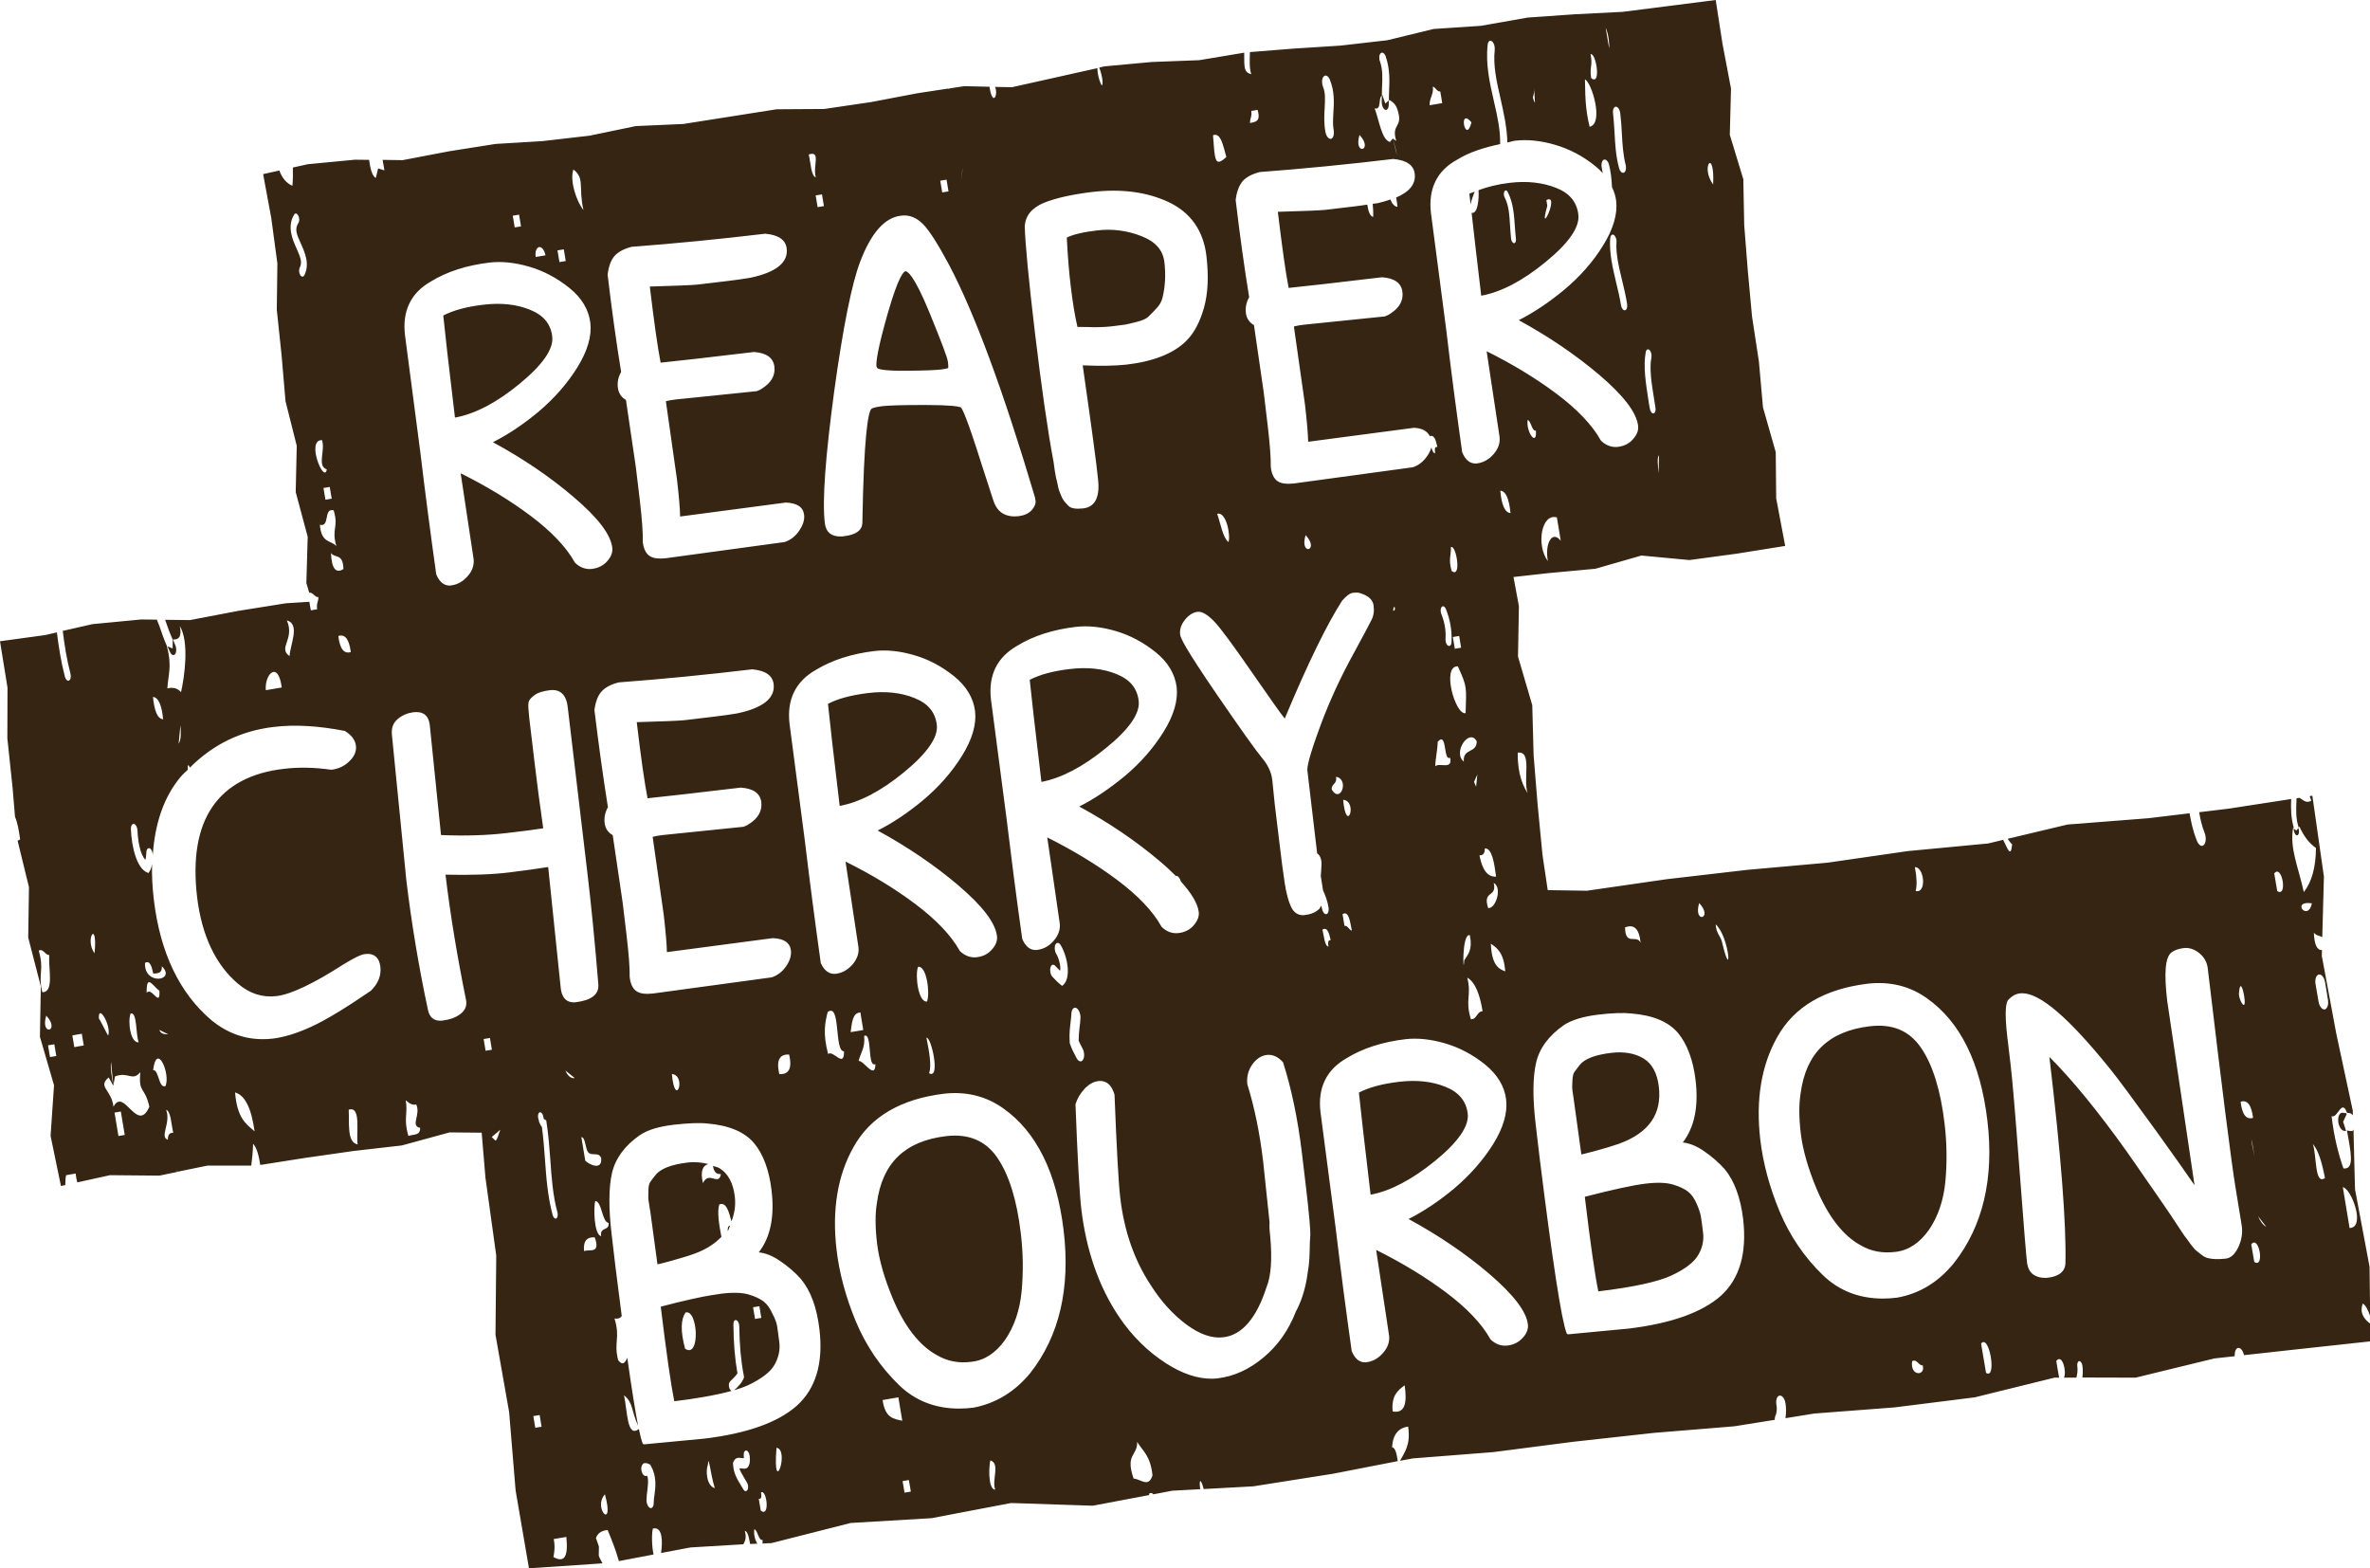 <?xml version="1.0" encoding="utf-8"?>
<!-- Generator: Adobe Illustrator 27.7.0, SVG Export Plug-In . SVG Version: 6.00 Build 0)  -->
<svg version="1.1" id="Layer_1" xmlns="http://www.w3.org/2000/svg" xmlns:xlink="http://www.w3.org/1999/xlink" x="0px" y="0px"
	 viewBox="0 0 157.89 104.47" style="enable-background:new 0 0 157.89 104.47;" xml:space="preserve">
<style type="text/css">
	.st0{fill:#352512;}
</style>
<path class="st0" d="M44.71,84c-0.47,0.13-0.76,0.2-0.91,0.23l-0.46-3.4c0-0.04-0.03-0.21-0.08-0.5c-0.06-0.35-0.07-0.5-0.07-0.57
	c0-0.1,0-0.28,0.01-0.53c0.01-0.23,0.05-0.4,0.13-0.5c0.09-0.13,0.2-0.28,0.35-0.46c0.33-0.41,1.04-0.69,2.12-0.82
	c0.51-0.06,0.97-0.01,1.39,0.1c-0.37,0.1-0.55,0.45-0.36,1.27c0.41-0.86,1.04,0.24,1.2-0.6c-0.24,0-0.46-0.05-0.53-0.55
	c0.15,0.06,0.31,0.08,0.44,0.16c0.56,0.35,0.9,0.97,1.01,1.86c0.08,0.64-0.03,1.18-0.22,1.68c-0.17-0.65-0.35-1.32-0.81-1.13
	c-0.15,0.46-0.03,1.29,0.14,2.16c-0.43,0.44-0.98,0.82-1.74,1.1C45.9,83.66,45.35,83.82,44.71,84z M48.48,82.02
	c0.08-0.11,0.1-0.25,0.16-0.37C48.5,81.66,48.47,81.82,48.48,82.02z M66.43,77.11c-0.77-1.12-1.91-1.6-3.41-1.42
	c-2.73,0.33-4.24,1.78-4.6,4.45c-0.12,0.71-0.12,1.62,0.01,2.7c0.13,1.07,0.48,2.32,1.06,3.7c0.78,1.84,1.76,3.1,2.91,3.73
	c0.68,0.41,1.47,0.57,2.34,0.45c0.87-0.1,1.61-0.6,2.22-1.46c0.61-0.89,0.98-1.97,1.1-3.23c0.12-1.28,0.1-2.57-0.05-3.83
	C67.75,79.96,67.22,78.25,66.43,77.11z M51.77,88.33c0.03,0.2,0.08,0.53,0.15,1.11c0.06,0.5-0.05,1-0.32,1.48
	c-0.27,0.48-0.87,0.94-1.78,1.37c-0.24,0.11-0.56,0.22-0.91,0.33c0.28-0.25,0.49-0.48,0.61-0.74l0.05-0.13l-0.03-0.17
	c-0.18-0.93-0.27-1.96-0.29-3.23c0-0.19-0.09-0.37-0.2-0.4c-0.11-0.04-0.19,0.08-0.19,0.27c0.01,1.27,0.1,2.31,0.27,3.27
	c-0.12,0.18-0.31,0.37-0.49,0.54c-0.09,0.08-0.11,0.28-0.05,0.45c0.04,0.1,0.09,0.15,0.15,0.18c-0.53,0.15-1.18,0.29-1.94,0.42
	c0,0,0-0.01,0-0.01l-0.01,0.01c-0.57,0.1-1.18,0.19-1.87,0.27c-0.23-1.15-0.53-3.26-0.9-6.3c1.49-0.39,2.64-0.65,3.47-0.78
	c0.03,0,0.06,0,0.09-0.01c0.15-0.02,0.32-0.05,0.44-0.07c0.8-0.1,1.42-0.08,1.86,0.05c0.43,0.13,0.77,0.29,1,0.47
	c0.23,0.18,0.42,0.45,0.57,0.79C51.64,87.84,51.73,88.13,51.77,88.33z M45.67,87.44c-0.3,0.44-0.36,1.17-0.03,2.41
	C46.67,90.55,46.5,87.19,45.67,87.44z M50.72,87.8c-0.04-0.26-0.09-0.52-0.13-0.78c-0.14,0.02-0.28,0.05-0.42,0.07
	c0.04,0.26,0.09,0.52,0.13,0.78C50.44,87.84,50.58,87.82,50.72,87.8z M34.6,25.58c1.55-1.27,2.29-2.33,2.19-3.16
	c-0.1-0.84-0.58-1.42-1.47-1.78c-0.9-0.37-1.94-0.48-3.11-0.34c-1.13,0.13-2.03,0.38-2.68,0.72c0.11,1.12,0.38,3.47,0.78,6.8
	C31.64,27.58,33.08,26.83,34.6,25.58z M58.44,24.52c0.09,0.07,0.42,0.18,1.69,0.18c0.08,0,0.16,0,0.24,0
	c1.2-0.01,1.92-0.04,2.27-0.08c0.43-0.05,0.52-0.1,0.53-0.11c0,0,0.02-0.09-0.02-0.41c-0.03-0.27-0.45-1.37-1.23-3.28
	c-1.04-2.53-1.47-2.75-1.59-2.75c0,0-0.01,0-0.01,0c-0.09,0.01-0.45,0.25-1.19,2.85c-0.67,2.35-0.77,3.19-0.74,3.48
	C58.42,24.5,58.44,24.52,58.44,24.52z M98.24,12.77c-0.11,0.05-0.25,0.08-0.35,0.13c0.02,0.2,0.05,0.44,0.08,0.72
	C98.03,13.29,98.15,13.04,98.24,12.77z M98.5,12.67c0.57-0.21,1.23-0.39,2.07-0.49c1.16-0.14,2.21-0.02,3.11,0.34
	c0.89,0.35,1.37,0.94,1.47,1.78c0.1,0.83-0.64,1.9-2.19,3.16c-1.52,1.25-2.96,2-4.28,2.24c-0.3-2.53-0.51-4.31-0.64-5.52
	C98.45,14.27,98.54,13.25,98.5,12.67z M103.08,13.72c-0.65,2.29,0.9-0.89-0.06-0.39C103.01,13.34,103.09,13.69,103.08,13.72z
	 M100.23,12.74c-0.06,0.1-0.06,0.28,0.01,0.41c0.28,0.53,0.32,1.19,0.36,1.89c0.02,0.29,0.04,0.59,0.07,0.87
	c0.02,0.16,0.11,0.29,0.2,0.29c0.01,0,0.01,0,0.01,0c0.08-0.01,0.13-0.14,0.11-0.3c-0.03-0.26-0.05-0.53-0.07-0.81
	c-0.05-0.74-0.1-1.57-0.47-2.29C100.4,12.68,100.3,12.65,100.23,12.74z M60.22,51.45c1.55-1.27,2.29-2.33,2.19-3.16
	c-0.1-0.84-0.58-1.42-1.47-1.78c-0.9-0.37-1.95-0.48-3.11-0.34c-1.13,0.14-2.03,0.38-2.67,0.72c0.11,1.1,0.37,3.38,0.78,6.8
	C57.26,53.45,58.7,52.7,60.22,51.45z M92.3,7.32c0.02,0,0.04,0.01,0.05,0c0.1-0.02,0.17-0.16,0.17-0.36c0-0.09,0-0.18,0-0.27
	L92.29,6.9l-0.2-0.57c-0.02,0-0.01,0.03-0.03,0.04c0,0.16-0.01,0.31-0.01,0.47C92.06,7.07,92.17,7.28,92.3,7.32z M11.57,43.64
	c0.04-0.01,0.08-0.03,0.11-0.08c0.09-0.14,0.08-0.42-0.02-0.62c-0.05-0.1-0.08-0.23-0.13-0.34c-0.01,0-0.02,0-0.02,0L11.5,43.2
	l-0.34-0.14c0.06,0.13,0.11,0.27,0.18,0.4C11.4,43.59,11.49,43.66,11.57,43.64z M113.02,80.17c-0.15-0.35-0.34-0.61-0.57-0.79
	c-0.23-0.18-0.57-0.34-1.01-0.47c-0.44-0.13-1.06-0.15-1.86-0.05c-0.8,0.1-2.15,0.39-4,0.87c0.37,3.11,0.67,5.18,0.9,6.3
	c2.34-0.28,3.98-0.64,4.88-1.06c0.9-0.42,1.5-0.88,1.78-1.37c0.28-0.48,0.38-0.97,0.32-1.47c-0.06-0.5-0.11-0.88-0.15-1.11
	C113.27,80.81,113.18,80.52,113.02,80.17z M153.04,55.65c0.02,0,0.03-0.01,0.05-0.03c0.08-0.07,0.09-0.25,0.04-0.41
	c-0.01-0.02,0-0.03-0.01-0.05l-0.13,0.17l-0.19-0.13c0.02,0.09,0.02,0.17,0.05,0.25C152.9,55.59,152.97,55.66,153.04,55.65z
	 M75.86,46.69c-0.1-0.84-0.58-1.42-1.47-1.78c-0.9-0.37-1.95-0.48-3.11-0.34c-1.13,0.13-2.03,0.38-2.68,0.72
	c0.11,1.05,0.35,3.22,0.78,6.8c1.32-0.25,2.76-1,4.28-2.24C75.22,48.59,75.96,47.53,75.86,46.69z M131.56,93.09l-5.34,0.67
	l-5.36,0.41l-1.91,0.31c0.05-0.38,0.05-0.75-0.01-1.04c-0.06-0.3-0.24-0.51-0.41-0.46c-0.16,0.05-0.24,0.33-0.18,0.64
	c0.03,0.16,0.04,0.49-0.08,0.72c-0.03,0.07-0.03,0.16-0.04,0.25l-2.69,0.43l-5.37,0.44l-5.35,0.59l-5.34,0.69l-5.37,0.42l-0.84,0.16
	c0.31-0.59,0.72-1.06,0.54-2.28c-0.65,0.09-1.02,0.53-1.07,1.38c0.22,0.02,0.31,0.45,0.38,0.92l-4.31,0.84l-5.32,0.84l-3.3,0.18
	c-0.11-0.45-0.29-0.8-0.26-0.25c0,0.08,0.02,0.17,0.03,0.26l-1.86,0.1l-1.26,0.24c-0.07-0.08-0.16-0.13-0.29-0.04
	c0,0.03,0.01,0.06,0.01,0.09l-3.76,0.71l-5.44-0.18l-5.3,1.01l-5.39,0.32l-5.27,1.34l-0.6,0.03c0-0.07,0.01-0.14,0-0.24
	c-0.28,0.05-0.31-0.65-0.55-0.71c-0.05,0.36,0.06,0.73,0.2,0.96l-0.48,0.02c-0.07-0.43-0.15-0.83-0.35-0.88
	c0.13,0.5,0.01,0.7-0.1,0.9L46,103.09l-1.96,0.37c0.11-0.75,0.11-1.78-0.54-1.63c-0.08,0.2-0.1,1.1,0.04,1.73L41.23,104
	c-0.22-0.79-0.48-1.42-0.75-2.07c-0.38,0.03-0.65,0.19-0.78,0.53l0.2,0.57l-0.01,0.61c0.07,0.21,0.17,0.34,0.25,0.51l-4.9,0.33
	l-0.89-5.19l-0.43-5.21l-0.91-5.16l0.05-5.28l-0.72-5.19l-0.25-2.99l-2.14-0.02l-3.18,0.87l-3.23,0.37l-3.22,0.46l-2.98,0.47
	c-0.1-0.64-0.24-1.17-0.48-1.41c-0.01,0.52-0.06,0.99-0.12,1.45l-2.91,0l-2,0.41c-0.04-0.07-0.08-0.13-0.12-0.2l0.11,0.21l-1.2,0.25
	l-3.29-0.03l-2.18,0.48c-0.05-0.18-0.09-0.38-0.11-0.59c-0.21,0.04-0.42,0.07-0.63,0.11c-0.04,0.1-0.06,0.35-0.06,0.66l-0.29,0.06
	l-0.69-3.34l0.23-3.37l-0.94-3.23l0.06-3.36l-0.84-3.25l0.05-3.36L1.17,56c0.05-0.01,0.11-0.03,0.17-0.08
	c-0.08-0.6-0.18-1.15-0.34-1.5L0.84,52.5l-0.35-3.32l0.01-3.37L0,42.72l3-0.41l0.79-0.18c0.12,0.96,0.27,1.94,0.53,2.94
	c0.05,0.18,0.15,0.3,0.25,0.28c0.01,0,0.02-0.01,0.03-0.02c0.11-0.05,0.15-0.26,0.09-0.47c-0.25-0.95-0.39-1.88-0.51-2.83l1.98-0.45
	l3.23-0.31l1.06,0.01c0.05,0.15,0.12,0.27,0.17,0.43c0.15,0.45,0.31,0.91,0.51,1.35l-0.01,0c0.36,1.38,0.07,1.93,0.03,2.8
	c0.36-0.09,0.67-0.02,0.91,0.25c0.22-0.95,0.57-3.34-0.08-4.4c0.14,0.68-0.05,0.93-0.48,0.89c-0.17-0.38-0.32-0.77-0.46-1.2
	c-0.01-0.04-0.03-0.07-0.04-0.11l1.66,0.02l3.19-0.61l3.2-0.51l1.56-0.1c0.03,0.19,0.06,0.38,0.1,0.57
	c0.14-0.02,0.28-0.05,0.42-0.07c-0.07-0.39,0.09-0.5,0.08-0.81c-0.24,0.02-0.36-0.33-0.61-0.3l-0.19-0.64l0.09-3.08l-0.8-2.98
	l0.07-3.08l-0.75-2.98l-0.26-3.05l-0.32-3.04l0.04-3.08l-0.41-3.04l-0.54-2.91l1.08-0.24c0.17,0.46,0.44,0.83,0.87,1.02
	c0.04-0.4,0.04-0.81,0.03-1.22l1-0.22l3.14-0.3l0.94,0.01c0.07,0.58,0.22,1.12,0.45,1.2l0.15-0.63l0.42,0.13
	c-0.04-0.24-0.08-0.47-0.12-0.7l1.33,0.02l3.09-0.59l3.1-0.49l3.14-0.19l3.12-0.36l3.09-0.64l3.16-0.14l3.11-0.49l3.11-0.49
	l3.17-0.02l3.12-0.46l3.1-0.59l2.04-0.31c0.01,0,0.01,0.01,0.02,0.02c0.02,0,0.03,0,0.04,0c0.01,0,0.02-0.02,0.03-0.03l0.98-0.15
	l1.68,0.04c0.2,1.37,0.61,0.54,0.37,0.01l1.13,0.02l3.09-0.69l2.6-0.58c0,0.04,0,0.07,0,0.12c0.03,0.54,0.39,1.5,0.34,0.74
	c-0.02-0.29-0.13-0.69-0.22-0.9l0.36-0.08l3.14-0.29l3.16-0.12l3-0.5c0.02,0.78-0.09,1.32,0.47,1.43c-0.14-0.4-0.1-0.96-0.09-1.47
	l2.88-0.23l3.14-0.2l3.14-0.36l3.08-0.75l3.15-0.21l3.12-0.55l3.15-0.22l3.17-0.16l3.14-0.4L114.3,0l0.45,2.9l0.57,3l-0.08,3.08
	l0.9,2.96L116.2,15l0.24,3.04l0.28,3.04l0.46,3.02l0.27,3.04l0.85,2.98l0.03,3.08l0.6,3.17l-3.26,0.52l-3.12,0.42l-3.2-0.3
	l-3.06,0.88l-3.13,0.29l-2.33,0.26l0.36,1.94l-0.06,3.36l0.95,3.24l0.09,3.34l0.27,3.32l0.32,3.31l0.35,2.35l2.61,0.04l5.33-0.77
	l5.35-0.62l5.36-0.48l5.33-0.77l5.37-0.51l0.99-0.24c0.27,0.51,0.51,1.28,0.6,0.3c-0.07-0.05-0.18-0.2-0.3-0.37l3.99-0.95l5.38-0.42
	l2.75-0.33c0.09,0.52,0.2,1.11,0.49,1.84c0.09,0.22,0.23,0.35,0.36,0.33c0.04-0.01,0.07-0.03,0.1-0.06
	c0.14-0.14,0.17-0.49,0.06-0.78c-0.21-0.54-0.3-0.98-0.37-1.4l1.98-0.24l4.15-0.64c-0.03,0.62-0.02,1.26,0.18,1.94l-0.05-0.03
	c-0.25,1.35,0.35,2.63,0.71,4.29c0.52-0.66,0.8-1.62,0.81-2.94c-0.43-0.29-0.8-0.76-1.1-1.42l-0.05,0.06
	c-0.19-0.57-0.18-1.13-0.15-1.76c0-0.06,0-0.13,0.01-0.19l0.19-0.03c0.24,0.13,0.43,0.4,0.79,0.19c-0.05-0.12-0.07-0.19-0.11-0.3
	l0.18-0.03l0.77,5.39l-0.11,4.04c-0.18-0.12-0.41-0.1-0.56-0.31c0.03,0.81,0.22,1.19,0.54,1.16l-0.01,0.39l0.96,5.16l1.1,5.14
	l0.01,0.33c-0.07-0.1-0.16-0.16-0.25-0.16c-0.05,0-0.1-0.01-0.14-0.02c-0.36-0.97-0.62,0.4-1.03,0.23c0.17,1.43,0.46,2.53,0.79,3.48
	c0.8,0.1,0.45-1.26,0.25-2.45l-0.02-0.08c0.11,0.02,0.22,0.05,0.33,0.04c0.01,0,0.01,0,0.02,0c0.04-0.01,0.06-0.06,0.09-0.1
	l0.1,3.97l0.97,5.17l0.04,3.29c-0.13-0.38-0.28-0.71-0.49-0.84c-0.24,0.65,0.12,1.06,0.5,1.35l0.01,1.17l-5.06,0.55l-3.36,0.37
	c-0.07-0.27-0.21-0.49-0.37-0.48c-0.01,0-0.02,0-0.03,0c-0.15,0.03-0.24,0.26-0.22,0.55l-1.36,0.15l-5.25,1.28l-3.54-0.01
	c0.03-0.25,0.04-0.52,0-0.8c-0.03-0.17-0.12-0.3-0.21-0.29c0,0-0.01,0-0.01,0c-0.09,0.02-0.14,0.16-0.12,0.33
	c0.04,0.28,0,0.53-0.06,0.77l-0.83,0c0.2-0.38-0.11-1.64-0.51-1.11c0.06,0.37,0.12,0.74,0.19,1.11l-0.31,0L131.56,93.09z
	 M156.08,79.09c0.15,0.91,0.3,1.82,0.45,2.72C157.62,81.79,156.66,79.19,156.08,79.09z M154.26,65.55l0.2,1.17
	c0.05,0.32,0.24,0.55,0.41,0.53c0.17-0.03,0.27-0.31,0.22-0.63l-0.19-1.17c-0.05-0.32-0.24-0.56-0.41-0.53
	C154.31,64.95,154.21,65.23,154.26,65.55z M154.08,76.21c0.27,0.78,0.11,2.77,0.81,2.27C154.7,77.49,154.46,76.64,154.08,76.21z
	 M154.02,60.18C152.59,59.96,153.75,61.45,154.02,60.18L154.02,60.18z M114.13,12.29C114.25,9.78,113.25,11.11,114.13,12.29
	L114.13,12.29z M110.5,31.53l0.02-1.2C110.38,30.48,110.45,31.04,110.5,31.53z M109.81,26.6c0.03,0.21,0.06,0.41,0.1,0.61
	c0.03,0.2,0.15,0.36,0.25,0.33c0.1-0.02,0.16-0.18,0.13-0.37c-0.03-0.2-0.06-0.41-0.1-0.63c-0.16-0.98-0.32-1.99-0.17-2.74
	c0.03-0.17-0.03-0.39-0.13-0.48c-0.11-0.1-0.22-0.03-0.25,0.14C109.46,24.4,109.65,25.57,109.81,26.6z M20.04,16.22
	c-0.3-0.66-0.42-0.96-0.15-1.39c0.07-0.11,0.06-0.32-0.02-0.47c-0.08-0.15-0.2-0.18-0.27-0.07c-0.5,0.81-0.1,1.69,0.16,2.27
	c0.29,0.65,0.38,0.93,0.2,1.29c-0.06,0.12-0.04,0.33,0.04,0.47c0.05,0.08,0.11,0.12,0.17,0.11c0.04-0.01,0.07-0.04,0.1-0.08
	C20.66,17.58,20.3,16.8,20.04,16.22z M2.82,66.1c0.8,0.01,0.4-1.53,0.46-2.48C3,63.64,2.9,63.17,2.58,63.33
	C2.97,64.66,2.51,64.88,2.82,66.1z M3.08,67.66C2.66,69.08,4.06,68.71,3.08,67.66L3.08,67.66z M3.75,70.35
	c-0.04-0.26-0.09-0.52-0.13-0.78c-0.14,0.02-0.28,0.05-0.42,0.07c0.04,0.26,0.09,0.52,0.13,0.78C3.47,70.4,3.61,70.38,3.75,70.35z
	 M22.54,42.37c0.1,0.86,0.38,1.21,0.83,1.07C23.26,42.58,22.98,42.22,22.54,42.37z M22.05,36.84c0.04,1.03,0.32,1.39,0.83,1.07
	C22.85,36.83,22.32,37.22,22.05,36.84z M22.23,34c-0.7-0.18-0.23,1.14-0.92,0.96c0.1,1.24,0.71,1.01,1.1,1.42
	C22.06,35.2,22.58,35.17,22.23,34z M21.97,32.44c-0.14,0.02-0.28,0.05-0.42,0.07c0.04,0.26,0.09,0.52,0.13,0.78
	c0.14-0.02,0.28-0.05,0.42-0.07C22.05,32.96,22.01,32.7,21.97,32.44z M21.77,31.27c-0.67-0.23-0.08-1.28-0.32-1.95
	C20.36,29.29,21.61,32.29,21.77,31.27z M19.29,43.71c0.05-0.8,0.72-2.13-0.18-2.38C19.66,42.6,18.49,43.15,19.29,43.71z
	 M17.71,45.98c0.35-0.06,0.7-0.12,1.06-0.18C18.53,43.96,17.61,44.92,17.71,45.98z M11.9,49.55c0.19-0.29,0.15-0.84,0.12-1.23
	L11.9,49.55z M10.19,46.43c0.09,0.9,0.29,1.46,0.68,1.49C10.78,47.02,10.57,46.46,10.19,46.43z M9.24,69.44
	c-0.21-0.55-0.09-2.06-0.54-1.92C8.5,68.07,8.69,69.49,9.24,69.44z M5.58,69.65c-0.04-0.26-0.09-0.52-0.13-0.78
	c-0.21,0.03-0.42,0.07-0.63,0.11c0.04,0.26,0.09,0.52,0.13,0.78C5.16,69.72,5.37,69.68,5.58,69.65z M6.3,63.51
	C6.53,61.15,5.61,62.57,6.3,63.51L6.3,63.51z M7.21,68.98c0.22-0.65-0.7-2.2-0.62-1.1C6.58,67.73,7.19,69.04,7.21,68.98z
	 M8.31,75.61c-0.09-0.52-0.17-1.04-0.26-1.56c-0.14,0.02-0.28,0.05-0.42,0.07c0.09,0.52,0.17,1.04,0.26,1.56
	C8.03,75.66,8.17,75.63,8.31,75.61z M9.95,73.73c-0.3-1.37-0.74-0.86-0.6-2.3c-0.55,0.64-0.78-0.06-1.69,0.28l-0.11,0.62L7.4,70.75
	c-0.06,0.38,0.05,1.02,0.15,1.58l-0.31-0.55c-0.76,0.64,0.19,0.8,0.32,1.95C8.26,72.39,9.14,75.57,9.95,73.73z M10.62,68.61
	c0.08,0.28,0.35,0.29,0.59,0.3L10.62,68.61z M10.62,66c-0.43-0.28-0.87-1.2-0.85,0.14C10.11,65.71,10.68,67.19,10.62,66z
	 M10.78,64.37c0.04,0.46-0.26,0.48-0.57,0.49c-0.1-0.47-0.22-0.91-0.55-0.71C9.59,65.69,11.78,65.34,10.78,64.37z M11.03,72.35
	c0.33-0.84-0.59-2.96-0.83-1.06C10.6,71.26,10.56,72.55,11.03,72.35z M11.54,75.47c-0.13-0.58-0.16-1.45-0.47-1.53
	c0.33,0.88-0.46,1.8,0.11,1.99C11.18,75.62,11.29,75.45,11.54,75.47z M16.96,75.37c-0.21-1.52-0.63-2.41-1.3-2.59
	C15.8,74.51,16.4,74.88,16.96,75.37z M23.83,76.24c-0.13-0.65,0.27-2.6-0.6-2.31C23.28,74.81,23.1,76.12,23.83,76.24z M25.34,64.4
	c-0.04-0.31-0.14-0.54-0.32-0.68c-0.17-0.14-0.4-0.2-0.71-0.16c-0.27,0.03-0.75,0.27-1.48,0.72c-1.98,1.27-3.47,1.97-4.41,2.08
	c-0.95,0.11-1.79-0.17-2.56-0.82c-1.5-1.27-2.42-3.22-2.73-5.78c-0.3-2.56,0.04-4.58,1.02-6.01c0.97-1.42,2.58-2.28,4.76-2.53
	c0.97-0.12,2.02-0.1,3.15,0.06c0.01,0,0.02,0,0.03,0c0.46-0.06,0.86-0.24,1.18-0.56c0.34-0.32,0.49-0.68,0.44-1.05
	c-0.05-0.38-0.29-0.7-0.73-0.97c-0.01-0.01-0.02-0.01-0.04-0.01c-1.74-0.34-3.33-0.43-4.71-0.26c-2.22,0.26-4.08,1.2-5.58,2.71
	c-0.09-0.21-0.16-0.26-0.14,0.12c0,0.01,0,0.01,0,0.02c-0.16,0.16-0.33,0.3-0.48,0.48c-1.11,1.33-1.71,3.08-1.85,5.19
	c-0.01-0.19-0.09-0.38-0.2-0.43c-0.12-0.06-0.23,0.06-0.23,0.28c-0.01,0.24-0.04,0.39-0.06,0.48c-0.35-0.32-0.51-1.31-0.53-1.95
	c-0.01-0.21-0.11-0.41-0.23-0.44c-0.1-0.03-0.22,0.11-0.21,0.33c0.04,1.19,0.39,2.61,1.07,2.9l0.1,0.04l0.07-0.1
	c0.08-0.11,0.13-0.29,0.17-0.5c-0.02,0.76,0.02,1.55,0.12,2.39c0.42,3.52,1.71,6.22,3.85,8.03c1.02,0.83,2.16,1.25,3.4,1.25
	c0.23,0,0.45-0.01,0.69-0.04c0.74-0.09,1.59-0.35,2.55-0.79c0.96-0.44,2.28-1.24,3.96-2.39C25.19,65.53,25.41,65,25.34,64.4z
	 M101.11,50.14c-0.01,0.96,0.15,1.91,0.66,2.7C101.45,51.9,102.1,50.01,101.11,50.14z M102.32,28.69c-0.28,0.04-0.31-0.65-0.55-0.71
	C101.66,28.82,102.41,29.78,102.32,28.69z M103.98,36.03c-0.09-0.52-0.17-1.04-0.26-1.56c-1.04-0.3-1.39,1.87-0.6,2.91
	C102.9,36.21,103.41,35.29,103.98,36.03z M107.46,7.55c0.05,0.41,0.07,0.83,0.1,1.26c0.04,0.76,0.08,1.55,0.3,2.38
	c0.05,0.21,0.18,0.34,0.29,0.32c0.01,0,0.03,0,0.04-0.01c0.12-0.06,0.17-0.29,0.11-0.52c-0.17-0.68-0.21-1.35-0.25-2.06
	c-0.02-0.45-0.05-0.91-0.11-1.38c-0.03-0.24-0.16-0.43-0.29-0.43c-0.01,0-0.01,0-0.02,0C107.51,7.13,107.43,7.32,107.46,7.55z
	 M108.06,18.66c-0.22-0.91-0.42-1.77-0.37-2.53c0.02-0.2-0.07-0.41-0.18-0.48c-0.12-0.07-0.22,0.04-0.24,0.23
	c-0.07,0.97,0.17,1.97,0.4,2.95c0.13,0.52,0.24,1.01,0.32,1.49c0.03,0.21,0.15,0.37,0.26,0.35c0,0,0.01,0,0.01,0
	c0.11-0.02,0.17-0.2,0.14-0.4C108.32,19.73,108.19,19.19,108.06,18.66z M106.97,1.85l0.23,1.36C107.23,2.89,107.15,2.23,106.97,1.85
	z M105.96,3.62c0.17,0.73-0.09,0.9,0.05,1.59C106.7,5.75,106.32,3.44,105.96,3.62z M105.59,5.29c0.03,0.96-0.01,1.83,0.31,3.16
	C106.88,8.22,106.02,5.45,105.59,5.29z M102.12,6.49c0.03,0.12,0.06,0.23,0.14,0.36l-0.06-1C102.22,6.09,102.18,6.29,102.12,6.49z
	 M98.03,8.15C97.12,7.08,97.63,9.7,98.03,8.15L98.03,8.15z M95.33,14.19l1.02,7.79c0.31,2.65,0.67,5.38,1.06,8.14
	c0,0.01,0,0.02,0.01,0.03c0.2,0.48,0.5,0.73,0.88,0.73c0.04,0,0.08,0,0.11-0.01c0.41-0.05,0.78-0.26,1.09-0.61
	c0.32-0.37,0.45-0.75,0.4-1.16l-0.86-5.7c1.73,0.86,3.29,1.81,4.64,2.82c1.39,1.04,2.39,2.09,2.96,3.11
	c0.01,0.01,0.01,0.02,0.02,0.03c0.33,0.32,0.73,0.46,1.13,0.41c0.41-0.05,0.75-0.22,1-0.51c0.26-0.29,0.38-0.59,0.34-0.9
	c-0.11-0.89-0.96-2-2.6-3.4c-1.57-1.33-3.37-2.55-5.35-3.63c0.99-0.5,1.99-1.17,3-2c1.08-0.9,1.96-1.9,2.62-2.98
	c0.68-1.09,0.97-2.09,0.87-2.97c-0.04-0.32-0.14-0.63-0.28-0.92c-0.02-0.55-0.09-1.06-0.19-1.46c-0.05-0.23-0.19-0.39-0.32-0.37
	c-0.01,0-0.02,0-0.03,0.01c-0.13,0.05-0.19,0.29-0.14,0.54c0.02,0.11,0.04,0.24,0.07,0.36c-0.15-0.17-0.33-0.34-0.52-0.49
	c-0.8-0.65-1.7-1.12-2.65-1.4c-0.95-0.28-1.84-0.37-2.64-0.28c-0.2,0.02-0.36,0.09-0.55,0.12c-0.02-0.99-0.24-1.96-0.45-2.9
	c-0.26-1.14-0.51-2.22-0.39-3.28c0.02-0.22-0.06-0.47-0.19-0.56c-0.13-0.1-0.26,0.01-0.28,0.23c-0.15,1.3,0.14,2.56,0.42,3.79
	c0.23,0.98,0.43,1.92,0.41,2.83c-1.08,0.23-2.07,0.54-2.87,1.04C95.73,11.37,95.14,12.58,95.33,14.19z M97.99,67.9
	c0.41,0.02,0.39-0.52,0.78-0.53c-0.19-1.19-0.52-1.96-1.02-2.24C98.05,66.35,97.59,66.58,97.99,67.9z M96.7,42.79
	c0.04-0.75-0.08-1.47-0.37-2.21c-0.07-0.17-0.19-0.24-0.28-0.15c-0.08,0.09-0.1,0.29-0.03,0.47c0.23,0.58,0.32,1.12,0.28,1.69
	c-0.01,0.18,0.07,0.38,0.18,0.43c0.02,0.01,0.05,0.02,0.08,0.01C96.64,43.02,96.69,42.93,96.7,42.79z M95.78,49.42
	c-0.01,0.6-0.15,1.03-0.16,1.63c0.27-0.27,1.17,0.27,0.99-0.57C96.13,50.73,96.43,48.69,95.78,49.42z M96.66,36.45
	c0.02,0.54-0.18,0.8,0.05,1.59C97.4,38.57,97.01,36.26,96.66,36.45z M96.79,42.44c0.04,0.26,0.09,0.52,0.13,0.78
	c0.14-0.02,0.28-0.05,0.42-0.07c-0.04-0.26-0.09-0.52-0.13-0.78C97.07,42.39,96.93,42.41,96.79,42.44z M97.64,47.51
	c0.04-1.69,0.14-1.71-0.52-3.12C96.02,44.35,96.95,47.66,97.64,47.51z M97.52,50.74c-0.08-0.92,0.86-0.53,0.86-1.35
	C97.9,48.47,96.75,50.12,97.52,50.74z M98.2,52.09c0.05,0.11,0.09,0.21,0.14,0.32l0.08-0.81C98.35,51.77,98.27,51.91,98.2,52.09z
	 M97.55,63.97c0.25-0.39,0.57-0.7,0.37-1.67C97.36,62.15,97.48,65.24,97.55,63.97z M99.67,58.4c-0.13-0.97-0.28-1.9-0.75-1.88
	c0,0.31-0.1,0.48-0.36,0.46C98.75,57.97,99.12,58.44,99.67,58.4z M99.14,60.49c0.49,0.09,0.97-1.36,0.37-1.67
	C99.75,59.84,98.75,59.27,99.14,60.49z M99.32,62.87c0.06,1.37,0.48,1.68,0.96,1.84C100.18,63.47,99.75,63.16,99.32,62.87z
	 M100.63,34.18c-0.09-0.9-0.29-1.46-0.68-1.49C100.03,33.59,100.24,34.15,100.63,34.18z M95.24,7.01c0.28-0.05,0.56-0.09,0.84-0.14
	C96.04,6.61,96,6.35,95.95,6.09c-0.21,0.04-0.3-0.27-0.49-0.32C95.51,6.34,95.23,6.49,95.24,7.01z M91.58,7.22
	c0.31,0.84,0.47,2.09,1.02,2.24l0.18-0.23l0.3,1.15c-0.1-0.55-0.22-0.85-0.3-1.15l0.24,0.16c-0.36-1.17,0.46-0.85,0.1-2.02
	c-0.12-0.43-0.33-0.57-0.55-0.71l-0.04,0.04c0-0.2,0-0.41,0.01-0.61c0.03-0.69,0.07-1.46-0.22-2.32c-0.07-0.21-0.22-0.32-0.33-0.23
	c-0.11,0.09-0.14,0.33-0.06,0.54c0.2,0.58,0.17,1.13,0.14,1.76c-0.01,0.17,0,0.35-0.01,0.53C91.8,6.53,92.06,7.35,91.58,7.22z
	 M90.57,8.99C90.15,10.41,91.55,10.04,90.57,8.99L90.57,8.99z M88.14,5.78c0.16,0.4,0.14,0.79,0.11,1.4
	c-0.03,0.48-0.06,1.01,0.05,1.61c0.05,0.28,0.21,0.48,0.36,0.46c0,0,0.01,0,0.01,0c0.15-0.04,0.23-0.3,0.18-0.58
	c-0.07-0.36-0.04-0.75-0.02-1.16c0.04-0.65,0.09-1.39-0.23-2.19c-0.1-0.26-0.29-0.36-0.41-0.23C88.06,5.21,88.04,5.52,88.14,5.78z
	 M83.28,8.2c0.33-0.09,0.74-0.07,0.5-0.88c-0.14,0.02-0.28,0.05-0.42,0.07C83.42,7.77,83.26,7.88,83.28,8.2z M82.32,13.32
	c0.27,2.28,0.57,4.46,0.9,6.48c-0.19,0.33-0.26,0.68-0.22,1.04c0.04,0.37,0.23,0.64,0.54,0.82l0.65,4.48l0.26,2.17
	c0.15,1.27,0.22,2.2,0.21,2.8c0.05,0.45,0.2,0.76,0.43,0.93c0.17,0.13,0.42,0.19,0.74,0.19c0.11,0,0.23-0.01,0.36-0.02l7.93-1.08
	c0.39-0.13,0.71-0.38,0.96-0.75c0.14-0.19,0.22-0.38,0.28-0.57c0.06,0.22,0.13,0.38,0.25,0.39c-0.03-0.24-0.05-0.47,0.15-0.42
	c-0.1-0.45-0.21-0.84-0.5-0.72c-0.17-0.32-0.48-0.54-1.07-0.56l-7.04,0.93c-0.01-0.53-0.08-1.34-0.21-2.47l-0.74-5.21
	c0.18-0.05,0.41-0.09,0.68-0.12l5.37-0.55c0.01,0,0.02,0,0.03-0.01c0.17-0.06,0.29-0.13,0.35-0.18c0.6-0.38,0.87-0.87,0.8-1.44
	c-0.07-0.59-0.52-0.92-1.36-0.98c-3.16,0.38-5.14,0.6-6.22,0.71c-0.19-0.96-0.43-2.66-0.72-5.07c1.72-0.05,2.78-0.09,3.17-0.13
	l2.01-0.24c0.26-0.03,0.52-0.07,0.78-0.11c0.06,0.43,0.18,0.78,0.39,0.82c0.02-0.31-0.01-0.59-0.03-0.87
	c0.12-0.02,0.23-0.03,0.35-0.05c0.32-0.07,0.57-0.15,0.83-0.24c0.11,0.29,0.27,0.47,0.47,0.49c-0.02-0.23-0.05-0.44-0.09-0.62
	c0.89-0.38,1.32-0.9,1.24-1.58c-0.07-0.58-0.54-0.91-1.43-0.99c-3.1,0.37-6.08,0.66-8.89,0.87c-0.51,0.13-0.89,0.33-1.14,0.6
	C82.55,12.35,82.39,12.76,82.32,13.32z M92.81,40.69C93.07,40.69,92.85,40.11,92.81,40.69L92.81,40.69z M86.98,35.65
	C86.55,37.07,87.96,36.7,86.98,35.65L86.98,35.65z M80.81,9.01c0.13,1.65,0.1,2.17,0.89,1.45C81.49,9.74,81.34,8.8,80.81,9.01z
	 M81.09,34.23c0.23,0.67,0.38,1.6,0.75,1.88C82,35.7,81.7,34.06,81.09,34.23z M68.27,15.1c0.03,1.1,0.25,3.48,0.68,7.08
	c0.43,3.58,0.84,6.48,1.24,8.6c0.05,0.39,0.1,0.72,0.16,1.04c0.03,0.1,0.07,0.24,0.1,0.41c0.04,0.21,0.07,0.34,0.1,0.43
	c0.03,0.09,0.08,0.21,0.14,0.35c0.06,0.15,0.12,0.26,0.18,0.34c0.06,0.08,0.16,0.2,0.3,0.34c0.13,0.14,0.35,0.2,0.65,0.2
	c0.1,0,0.22-0.01,0.34-0.02c0.78-0.09,1.11-0.72,1-1.87c-0.1-1.05-0.44-3.55-1.03-7.66c1.23,0.05,2.18,0.03,2.92-0.05
	c1.79-0.21,3.13-0.74,3.97-1.57c0.52-0.51,0.92-1.26,1.19-2.22c0.27-0.95,0.32-2.12,0.16-3.47c-0.2-1.66-1.04-2.86-2.5-3.56
	c-1.44-0.68-3.16-0.91-5.12-0.68c-1.32,0.16-2.39,0.4-3.18,0.71C68.73,13.85,68.3,14.38,68.27,15.1z M69.77,55.79
	c1.74,0.87,3.3,1.82,4.64,2.82c1.39,1.04,2.39,2.08,2.96,3.11c0.01,0.01,0.01,0.02,0.02,0.03c0.33,0.32,0.7,0.46,1.13,0.41
	c0.41-0.05,0.75-0.22,1-0.51c0.26-0.3,0.38-0.6,0.34-0.9c-0.07-0.57-0.49-1.25-1.19-2.03c-0.06-0.19-0.15-0.34-0.3-0.38
	c0,0.02-0.01,0.02-0.01,0.04c-0.32-0.32-0.68-0.66-1.11-1.02c-1.57-1.33-3.37-2.55-5.35-3.63c1-0.5,2-1.18,3-2
	c1.07-0.89,1.95-1.9,2.62-2.98c0.68-1.09,0.97-2.09,0.87-2.97c-0.11-0.88-0.58-1.67-1.4-2.33c-0.81-0.65-1.7-1.13-2.66-1.41
	c-0.95-0.28-1.84-0.37-2.64-0.28c-1.53,0.18-2.85,0.6-3.92,1.26c-1.35,0.77-1.94,1.97-1.75,3.59l1.02,7.79
	c0.32,2.64,0.67,5.38,1.06,8.14c0,0.01,0,0.02,0.01,0.03c0.21,0.48,0.5,0.72,0.89,0.72c0.04,0,0.08,0,0.11-0.01
	c0.41-0.05,0.78-0.25,1.09-0.61v0c0.31-0.36,0.45-0.75,0.4-1.16L69.77,55.79z M64.05,12l0.08-0.81C64.09,11.38,64.08,11.69,64.05,12
	z M62.64,12.04c0.04,0.26,0.09,0.52,0.13,0.78c0.14-0.02,0.28-0.05,0.42-0.07c-0.04-0.26-0.09-0.52-0.13-0.78
	C62.92,11.99,62.78,12.01,62.64,12.04z M54.95,34.85c0.04,0.31,0.15,0.54,0.34,0.69c0.17,0.13,0.4,0.2,0.69,0.2
	c0.08,0,0.17,0,0.26-0.02c0.76-0.09,1.17-0.37,1.21-0.84c0.1-5.88,0.38-7.39,0.6-7.64c0.01-0.01,0.1-0.1,0.71-0.18
	c0.44-0.05,1.35-0.08,2.79-0.08c0.03,0,0.05,0,0.08,0c1.66,0,2.22,0.09,2.38,0.16c0.08,0.06,0.37,0.56,1.42,3.9
	c0.37,1.15,0.62,1.92,0.75,2.31c0.14,0.42,0.36,0.71,0.65,0.87c0.29,0.16,0.63,0.21,1.02,0.17c0.39-0.05,0.68-0.18,0.88-0.4
	c0.2-0.23,0.28-0.43,0.26-0.62c-0.02-0.17-0.05-0.29-0.08-0.37c-2.08-7-4-12.18-5.7-15.39c-0.73-1.36-1.3-2.26-1.72-2.68
	c-0.43-0.44-0.93-0.64-1.48-0.56c-1.08,0.13-1.98,1.16-2.7,3.05c-0.56,1.45-1.15,4.38-1.74,8.68
	C54.99,30.42,54.77,33.36,54.95,34.85z M54.76,12.95c-0.14,0.02-0.28,0.05-0.42,0.07c0.04,0.26,0.09,0.52,0.13,0.78
	c0.14-0.02,0.28-0.05,0.42-0.07C54.85,13.47,54.8,13.21,54.76,12.95z M53.88,10.29c0.13,0.58,0.16,1.45,0.47,1.52
	C54.13,11.08,54.72,10.02,53.88,10.29z M48.28,14.43C49.47,17.3,47.78,13.22,48.28,14.43L48.28,14.43z M40.48,18.3
	c0.27,2.28,0.57,4.46,0.9,6.48c-0.19,0.33-0.26,0.67-0.22,1.04c0.05,0.37,0.23,0.65,0.54,0.82l0.66,4.48l0.26,2.17
	c0.15,1.27,0.22,2.21,0.2,2.8c0.05,0.45,0.2,0.76,0.43,0.93c0.17,0.13,0.42,0.19,0.73,0.19c0.12,0,0.24-0.01,0.37-0.02l7.93-1.08
	c0.38-0.13,0.71-0.38,0.96-0.75s0.37-0.72,0.33-1.06c-0.06-0.52-0.47-0.79-1.22-0.82l-7.04,0.93c-0.01-0.54-0.08-1.37-0.21-2.47
	l-0.74-5.21c0.18-0.05,0.41-0.09,0.68-0.12l5.37-0.55c0.01,0,0.02,0,0.03-0.01c0.17-0.06,0.29-0.13,0.35-0.18
	c0.6-0.39,0.87-0.87,0.8-1.44c-0.07-0.59-0.52-0.92-1.36-0.98c-3.16,0.38-5.14,0.6-6.22,0.71c-0.19-0.96-0.43-2.66-0.72-5.07
	c1.72-0.05,2.78-0.09,3.17-0.13l2.01-0.24c0.51-0.06,1.01-0.13,1.49-0.21c1.74-0.36,2.56-1.02,2.45-1.95
	c-0.07-0.58-0.54-0.91-1.43-0.99c-3.1,0.37-6.08,0.66-8.89,0.87c-0.51,0.13-0.89,0.33-1.14,0.6C40.7,17.33,40.55,17.73,40.48,18.3z
	 M52.69,63.32c-0.06-0.52-0.47-0.8-1.22-0.82l-7.04,0.93c-0.01-0.52-0.08-1.33-0.21-2.47l-0.74-5.21c0.18-0.05,0.41-0.09,0.68-0.12
	l5.37-0.55c0.01,0,0.02,0,0.03-0.01c0.17-0.06,0.29-0.13,0.35-0.18c0.6-0.38,0.87-0.87,0.81-1.44c-0.07-0.59-0.52-0.92-1.37-0.98
	c-3.17,0.38-5.15,0.6-6.21,0.71c-0.19-0.97-0.44-2.68-0.72-5.07c1.72-0.05,2.78-0.09,3.17-0.13l2.01-0.24
	c0.51-0.06,1.01-0.13,1.49-0.21c1.74-0.36,2.56-1.02,2.45-1.95c-0.07-0.58-0.54-0.91-1.43-0.99c-3.1,0.37-6.08,0.66-8.89,0.87
	c-0.51,0.13-0.89,0.33-1.14,0.6c-0.25,0.27-0.4,0.68-0.48,1.24c0.28,2.3,0.58,4.48,0.9,6.48c-0.19,0.33-0.26,0.68-0.22,1.04
	c0.04,0.37,0.23,0.64,0.54,0.82l0.66,4.48l0.26,2.17c0.15,1.27,0.22,2.2,0.21,2.8c0.05,0.45,0.2,0.76,0.43,0.93
	c0.17,0.13,0.42,0.19,0.74,0.19c0.11,0,0.23-0.01,0.36-0.02l7.94-1.08c0.38-0.13,0.71-0.38,0.96-0.75
	C52.62,64.01,52.73,63.66,52.69,63.32z M52.57,70.25c-0.57-0.02-0.89,0.29-0.65,1.31C52.49,71.58,52.81,71.27,52.57,70.25z
	 M44.76,71.55C44.98,73.94,45.77,71.65,44.76,71.55L44.76,71.55z M38.87,13.99c-0.35-1.52,0.11-2.1-0.67-2.7
	C37.93,12.07,38.45,13.5,38.87,13.99z M37.14,16.68c0.04,0.26,0.09,0.52,0.13,0.78c0.14-0.02,0.28-0.05,0.42-0.07
	c-0.04-0.26-0.09-0.52-0.13-0.78C37.43,16.63,37.29,16.66,37.14,16.68z M35.69,17.12l0.65-0.11c-0.06-0.33-0.25-0.58-0.43-0.55
	C35.74,16.5,35.63,16.79,35.69,17.12z M34.16,14.37c0.04,0.26,0.09,0.52,0.13,0.78c0.14-0.02,0.28-0.05,0.42-0.07
	c-0.04-0.26-0.09-0.52-0.13-0.78C34.44,14.32,34.3,14.35,34.16,14.37z M26.98,22.32L28,30.11c0.33,2.76,0.69,5.5,1.06,8.14
	c0,0.01,0,0.02,0.01,0.03c0.2,0.48,0.5,0.73,0.88,0.73c0.04,0,0.08,0,0.11-0.01c0.41-0.05,0.78-0.26,1.09-0.61
	c0.32-0.36,0.45-0.75,0.4-1.16l-0.86-5.7c1.73,0.86,3.29,1.81,4.64,2.82c1.39,1.04,2.39,2.09,2.96,3.11
	c0.01,0.01,0.01,0.02,0.02,0.03c0.33,0.32,0.72,0.46,1.13,0.41c0.41-0.05,0.75-0.22,1.01-0.51c0.26-0.29,0.38-0.6,0.34-0.9
	c-0.1-0.88-0.95-2-2.6-3.4c-1.56-1.33-3.36-2.55-5.35-3.63c0.99-0.5,2-1.17,3-2c1.07-0.9,1.95-1.9,2.62-2.98
	c0.68-1.09,0.97-2.09,0.87-2.97c-0.11-0.89-0.58-1.67-1.4-2.33c-0.81-0.65-1.7-1.13-2.66-1.41c-0.95-0.28-1.85-0.37-2.64-0.28
	c-1.54,0.18-2.86,0.61-3.92,1.26C27.38,19.5,26.79,20.71,26.98,22.32z M27.99,75.14c-0.68-0.15,0.06-0.87-0.26-1.56
	c-0.29,0.07-0.5-0.11-0.7-0.28c0.16,0.92-0.17,1.21,0.18,2.38C27.51,75.55,28.01,75.68,27.99,75.14z M32.77,69.93
	c-0.04-0.26-0.09-0.52-0.13-0.78c-0.14,0.02-0.28,0.05-0.42,0.07c0.04,0.26,0.09,0.52,0.13,0.78
	C32.49,69.98,32.63,69.96,32.77,69.93z M33.33,75.26l-0.57,0.49c0.09,0.08,0.17,0.16,0.25,0.24C33.14,75.93,33.21,75.55,33.33,75.26
	z M36.08,95.05c-0.04-0.26-0.09-0.52-0.13-0.78c-0.14,0.02-0.28,0.05-0.42,0.07c0.04,0.26,0.09,0.52,0.13,0.78
	C35.8,95.09,35.94,95.07,36.08,95.05z M36.82,80.95c0.04,0.15,0.13,0.25,0.21,0.23c0.01,0,0.02-0.01,0.03-0.01
	c0.09-0.05,0.12-0.22,0.08-0.39c-0.31-1.13-0.4-2.37-0.48-3.56c-0.06-0.79-0.12-1.61-0.24-2.37l-0.03-0.21l-0.12-0.07
	c-0.05-0.03-0.05-0.04-0.08-0.2c-0.03-0.17-0.13-0.28-0.22-0.27c0,0,0,0-0.01,0c-0.09,0.02-0.14,0.19-0.11,0.36
	c0.03,0.15,0.08,0.43,0.25,0.61c0.09,0.66,0.15,1.35,0.2,2.09C36.39,78.41,36.48,79.71,36.82,80.95z M37.73,102.39
	c-0.28,0.05-0.56,0.09-0.84,0.14c0.1,0.53,0.04,0.87-0.02,1.2C37.57,104.12,37.87,103.77,37.73,102.39z M38.29,71.82l-0.62-0.5
	C37.84,71.76,38.13,71.86,38.29,71.82z M38.35,66.77c1.06-0.13,1.57-0.53,1.51-1.2c-0.22-2.73-0.47-5.26-0.74-7.52l-1.3-10.96
	c-0.12-1.02-0.71-1.17-1.19-1.11c-0.46,0.06-0.8,0.16-1.02,0.33c-0.24,0.17-0.38,0.34-0.4,0.51c-0.03,0.15-0.01,0.46,0.05,1.02
	l0.35,2.94c0.16,1.38,0.36,2.86,0.58,4.4c-0.42,0.07-1.24,0.18-2.45,0.32c-1.3,0.15-2.76,0.2-4.36,0.13l-0.75-7.35
	c-0.04-0.31-0.15-0.54-0.34-0.68c-0.18-0.14-0.45-0.19-0.76-0.15c-0.37,0.05-0.72,0.19-1.02,0.44c-0.32,0.26-0.45,0.62-0.4,1.07
	l0.96,9.68c0.34,2.83,0.82,5.73,1.44,8.64c0.1,0.48,0.38,0.72,0.82,0.72c0.05,0,0.1,0,0.15-0.01c0.49-0.06,0.88-0.2,1.18-0.43
	c0.32-0.23,0.46-0.55,0.39-0.93c-0.58-2.86-1.05-5.67-1.37-8.36c1.71,0.04,3.13-0.01,4.25-0.15c1.05-0.13,1.92-0.25,2.59-0.36
	l0.84,8.1C37.47,66.7,37.97,66.81,38.35,66.77z M38.73,75.76c0.09,0.52,0.17,1.04,0.26,1.56c0.17,0.2,1.15,0.75,1.06-0.18
	c-0.22-0.52-0.82,0.08-0.98-0.64C38.98,76.21,38.94,75.74,38.73,75.76z M39.62,82.43c-0.5-0.03-0.78,0.23-0.71,0.92
	C39.27,83.2,40.03,83.57,39.62,82.43z M40.3,99.55C39.46,100.49,40.98,102.04,40.3,99.55L40.3,99.55z M40.55,81.47
	c-0.45-0.04-0.44-1.42-0.89-1.46c-0.12,0.3-0.11,2.25,0.39,2.34C39.94,81.71,40.6,82.04,40.55,81.47z M43.38,97.69l-0.06-0.11
	l-0.07-0.04c-0.09-0.04-0.19-0.09-0.35-0.06c-0.11,0.05-0.21,0.23-0.17,0.47c0.04,0.23,0.17,0.4,0.3,0.38c0,0,0,0,0,0
	c0.03-0.01,0.07-0.01,0.09,0c0.08,0.22,0.06,0.48,0.01,0.93c-0.03,0.23-0.06,0.46-0.06,0.69c0,0.23,0.11,0.46,0.24,0.51
	c0.03,0.01,0.05,0.01,0.07,0.01c0.1-0.02,0.17-0.15,0.17-0.33c0-0.18,0.02-0.36,0.05-0.54C43.67,99.09,43.76,98.37,43.38,97.69z
	 M47.62,99.14c-0.32-1.02-0.4-2.37-0.47-1.52C47.02,97.91,47.04,98.97,47.62,99.14z M49.94,96.98c-0.02-0.19-0.13-0.35-0.24-0.35
	c-0.11,0.02-0.17,0.16-0.15,0.35c0.01,0.11,0.01,0.15,0.01,0.15c-0.04,0.03-0.12,0.01-0.18,0c-0.17-0.02-0.38-0.05-0.51,0.24
	l-0.04,0.08l0.01,0.13c0.03,0.55,0.25,0.93,0.53,1.39l0.15,0.25c0.05,0.09,0.12,0.13,0.18,0.12c0.04-0.01,0.07-0.04,0.1-0.09
	c0.07-0.12,0.05-0.34-0.04-0.49l-0.15-0.25c-0.19-0.33-0.3-0.51-0.35-0.68c0.05-0.02,0.11,0,0.17,0c0.16,0.02,0.34,0.05,0.45-0.18
	C49.96,97.5,49.98,97.28,49.94,96.98z M50.7,99.42c0.03,0.25,0.05,0.47-0.15,0.43c0.04,0.26,0.09,0.52,0.13,0.78
	C51.31,101.15,51.09,99.21,50.7,99.42z M51.73,96.45C51.46,99.91,52.64,96.58,51.73,96.45L51.73,96.45z M54.59,88.55
	c-0.17-1.44-0.58-2.56-1.24-3.35c-0.37-0.42-0.84-0.83-1.39-1.2c-0.48-0.33-0.95-0.52-1.41-0.57c0.78-1,1.06-2.39,0.85-4.14
	c-0.16-1.34-0.55-2.39-1.16-3.13c-0.62-0.74-1.66-1.19-3.1-1.31c-0.53-0.06-1.28-0.03-2.26,0.08c-0.99,0.12-1.73,0.34-2.25,0.69
	c-1.01,0.7-1.63,1.55-1.86,2.53c-0.22,0.96-0.23,2.35-0.02,4.11l0.26,2.2c0.15,1.17,0.28,2.22,0.41,3.21
	c-0.09,0.15-0.25,0.2-0.48,0.17c0.4,1.33-0.07,1.55,0.24,2.77c0.29,0.39,0.46,0.19,0.61-0.15c0.29,2.04,0.53,3.56,0.72,4.52
	c-0.48-1.06-0.31-1.51-0.94-2.03c0.23,1.03,0.19,2.87,0.99,2.25c0.09,0.44,0.18,0.77,0.25,0.95c0.02,0.05,0.06,0.07,0.11,0.07
	c0,0,0.01,0,0.01,0l4-0.38h0c2.82-0.34,4.88-1.07,6.14-2.18C54.35,92.52,54.86,90.8,54.59,88.55z M55.59,64.88
	c0.04,0,0.07,0,0.11-0.01c0.41-0.05,0.78-0.26,1.09-0.61c0.31-0.36,0.45-0.75,0.4-1.16l-0.86-5.7c1.74,0.86,3.3,1.81,4.64,2.82
	c1.39,1.04,2.39,2.09,2.96,3.11c0.01,0.01,0.01,0.02,0.02,0.03c0.33,0.32,0.72,0.46,1.13,0.41c0.41-0.05,0.75-0.22,1-0.51
	c0.26-0.29,0.38-0.59,0.34-0.9c-0.11-0.89-0.96-2-2.6-3.4c-1.57-1.33-3.37-2.55-5.35-3.63c1-0.5,2-1.17,3-2
	c1.07-0.89,1.95-1.9,2.62-2.98c0.68-1.09,0.97-2.09,0.87-2.97c-0.11-0.88-0.58-1.67-1.4-2.33c-0.81-0.65-1.7-1.13-2.65-1.4
	c-0.95-0.28-1.83-0.37-2.64-0.28c-1.53,0.18-2.85,0.61-3.92,1.26c-1.35,0.77-1.94,1.98-1.75,3.59l1.02,7.79
	c0.32,2.68,0.68,5.42,1.06,8.14c0,0.01,0,0.02,0.01,0.03C54.94,64.73,55.3,64.88,55.59,64.88z M61.9,71.5
	c0.77,0.44,0.15-2.42-0.18-2.37C61.91,70.08,62.07,71,61.9,71.5z M61.76,66.72c0.21-0.55-0.02-2.4-0.6-2.31
	C60.95,64.96,61.17,66.8,61.76,66.72z M57.2,70.68c0.32-0.06,1.11,1.3,1.12,0.21c-0.56,0.27-0.19-2.15-0.75-1.88
	C57.65,69.82,57.33,70.13,57.2,70.68z M57.51,68.62c-0.06-0.39-0.13-0.78-0.19-1.17c-0.54,0.02-0.56,0.71-0.65,1.31
	C56.95,68.72,57.23,68.67,57.51,68.62z M56.23,70.04c-0.67,0.02-0.2-3.27-1.09-2.62c-0.17,0.7-0.34,1.4,0.03,2.8
	C55.51,69.92,56.24,71.21,56.23,70.04z M60.11,94.65c-0.09-0.52-0.17-1.04-0.26-1.56c-0.35,0.06-0.7,0.12-1.05,0.18
	C58.97,94.5,59.56,94.52,60.11,94.65z M60.68,99.37c-0.04-0.25-0.09-0.52-0.13-0.77c-0.14,0.02-0.28,0.05-0.42,0.07
	c0.04,0.25,0.09,0.52,0.13,0.77C60.4,99.42,60.53,99.39,60.68,99.37z M66.3,99.24c-0.24-0.67,0.35-1.73-0.32-1.95
	C65.89,97.54,65.79,99.22,66.3,99.24z M70.86,81.98c-0.46-3.85-1.81-6.58-4.02-8.14c-1.15-0.82-2.48-1.14-3.93-0.98
	c-2.9,0.35-4.93,1.54-6.05,3.56c-1.06,1.88-1.44,4.17-1.13,6.83c0.18,1.55,0.61,3.15,1.28,4.77c0.67,1.61,1.64,3.05,2.9,4.27
	c1.07,1.03,2.41,1.55,3.99,1.55c0.3,0,0.62-0.02,0.94-0.06c1.49-0.28,2.77-1.06,3.79-2.3C70.57,89.02,71.32,85.82,70.86,81.98z
	 M71.14,64.69c0-0.57-0.2-1.28-0.48-1.73c-0.11-0.19-0.27-0.19-0.35-0.03c-0.08,0.17-0.05,0.44,0.06,0.62
	c0.15,0.24,0.27,0.67,0.27,0.96c0,0.07-0.01,0.12-0.02,0.16c-0.11-0.1-0.21-0.21-0.32-0.33c-0.13-0.13-0.27-0.08-0.32,0.13
	c-0.05,0.2,0.01,0.48,0.14,0.61c0.18,0.19,0.36,0.38,0.53,0.51l0.11,0.09l0.09-0.08C71.04,65.42,71.14,65.1,71.14,64.69z
	 M71.32,69.64c0.09,0.25,0.18,0.43,0.4,0.85c0.08,0.15,0.19,0.23,0.29,0.22c0.05-0.01,0.1-0.04,0.14-0.11
	c0.11-0.17,0.1-0.51-0.03-0.75c-0.15-0.28-0.22-0.42-0.26-0.53c0-0.29,0.03-0.57,0.06-0.87c0.03-0.2,0.05-0.4,0.06-0.61
	c0.02-0.28-0.1-0.58-0.26-0.68c-0.16-0.09-0.32,0.05-0.34,0.34c-0.01,0.18-0.03,0.36-0.05,0.54c-0.05,0.41-0.1,0.83-0.07,1.32
	l0.01,0.15L71.32,69.64z M76.78,98.29c-0.14-1.33-0.64-1.6-1.02-2.23c0.02,0.95-0.81,0.79-0.24,2.44
	C76.03,98.55,76.51,99.13,76.78,98.29z M87.29,82.31c0.02-0.34-0.07-1.4-0.28-3.18l-0.28-2.35c-0.27-2.23-0.69-4.25-1.25-6
	c0-0.02-0.01-0.03-0.03-0.04c-0.32-0.35-0.68-0.5-1.06-0.46c-0.38,0.05-0.71,0.27-0.98,0.66c-0.26,0.39-0.37,0.82-0.31,1.3
	c0.47,1.52,0.83,3.25,1.05,5.13l0.43,4.07c-0.02,0.18-0.01,0.48,0.04,0.9c0.14,1.53,0.06,2.67-0.24,3.4
	c-0.67,2.08-1.64,3.21-2.89,3.35c-0.75,0.09-1.57-0.2-2.45-0.85c-0.9-0.67-1.7-1.55-2.38-2.63c-1.08-1.63-1.77-3.59-2.03-5.83
	c-0.11-0.94-0.24-3.24-0.38-6.85c-0.24-0.83-0.71-0.95-1.07-0.91c-0.34,0.04-0.65,0.22-0.94,0.53c-0.28,0.3-0.47,0.64-0.59,1.01
	c0,0.01,0,0.03,0,0.04c0.14,3.63,0.27,5.97,0.39,6.97c0.33,2.75,1.17,5.16,2.5,7.14c0.86,1.28,1.92,2.33,3.15,3.12
	c1.06,0.68,2.07,1.02,3.02,1.02c0.15,0,0.3-0.01,0.44-0.03c1.06-0.13,2.08-0.59,3.03-1.39c0.94-0.78,1.67-1.81,2.15-3.05
	c0.35-0.65,0.59-1.39,0.73-2.2c0.06-0.37,0.1-0.65,0.13-0.87c0.03-0.23,0.05-0.55,0.06-0.93C87.25,82.94,87.27,82.6,87.29,82.31z
	 M87.87,60.57c0.07-0.06,0.1-0.16,0.14-0.24c0.02,0.06,0.05,0.12,0.06,0.19c0.03,0.22,0.16,0.39,0.28,0.38c0,0,0.01,0,0.01,0
	c0.12-0.02,0.18-0.21,0.15-0.43c-0.07-0.46-0.23-0.84-0.37-1.16l-0.15-0.95c0.02-0.24,0.04-0.51,0.05-0.81
	c0.01-0.29-0.11-0.59-0.28-0.69c0,0,0,0-0.01,0l-0.65-5.52c-0.03-0.23,0.1-0.92,0.85-2.95c0.6-1.64,1.37-3.3,2.28-4.95
	c0.6-1.1,0.99-1.84,1.13-2.12c0.15-0.28,0.2-0.61,0.15-0.98c-0.05-0.39-0.36-0.67-0.92-0.83c-0.11-0.04-0.26-0.04-0.45-0.02
	c-0.21,0.03-0.44,0.2-0.73,0.53c-1.01,1.57-2.3,4.21-3.82,7.85c-0.3-0.37-1-1.37-2.11-2.97c-1.33-1.92-2.17-3.07-2.6-3.51
	c-0.45-0.46-0.81-0.67-1.11-0.63c-0.29,0.04-0.57,0.21-0.82,0.52c-0.26,0.32-0.37,0.65-0.33,1c0.03,0.22,0.31,0.87,2.47,4.02
	c1.58,2.3,2.59,3.72,3,4.21c0.38,0.45,0.61,0.94,0.67,1.45l0.16,1.58v0l0.3,2.48c0.14,1.21,0.27,2.16,0.37,2.82
	c0.1,0.64,0.23,1.16,0.41,1.55c0.17,0.38,0.45,0.58,0.8,0.58c0.04,0,0.08,0,0.12-0.01C87.31,60.92,87.63,60.79,87.87,60.57z
	 M89.44,60.9c0.04,0.26,0.09,0.52,0.13,0.78c0.21-0.04,0.3,0.27,0.49,0.32C89.94,61.39,89.86,60.65,89.44,60.9z M89.01,51.75
	c0.08,0.52-0.31,0.42-0.29,0.85C89.32,53.58,89.9,51.9,89.01,51.75z M89.48,53.28C89.7,55.67,90.49,53.38,89.48,53.28L89.48,53.28z
	 M88.65,62.64c-0.1-0.47-0.22-0.91-0.55-0.71c0.11,0.45,0.15,1.11,0.4,1.13C88.47,62.82,88.46,62.6,88.65,62.64z M93.58,92.29
	c-0.46,0.33-0.9,0.69-0.8,1.74C93.63,94.19,93.74,93.41,93.58,92.29z M101.79,88.24c-0.1-0.88-0.96-1.99-2.6-3.4
	c-1.55-1.32-3.35-2.54-5.35-3.63c0.99-0.5,2-1.17,3-2c1.07-0.9,1.95-1.9,2.63-2.98c0.68-1.09,0.97-2.09,0.87-2.97
	c-0.1-0.88-0.58-1.67-1.4-2.34c-0.81-0.65-1.7-1.13-2.66-1.41c-0.96-0.28-1.85-0.37-2.64-0.28c-1.54,0.18-2.86,0.61-3.92,1.26
	c-1.35,0.77-1.94,1.97-1.75,3.59l1.02,7.79c0.33,2.78,0.69,5.51,1.06,8.13c0,0.01,0,0.02,0.01,0.03c0.2,0.48,0.5,0.73,0.88,0.73
	c0.04,0,0.08,0,0.11-0.01c0.41-0.05,0.78-0.26,1.09-0.62c0.32-0.36,0.45-0.75,0.4-1.16l-0.86-5.7c1.73,0.86,3.29,1.81,4.64,2.82
	c1.39,1.04,2.39,2.09,2.96,3.11c0.01,0.01,0.01,0.02,0.02,0.03c0.33,0.32,0.72,0.46,1.13,0.41s0.75-0.22,1.01-0.51
	C101.71,88.85,101.82,88.54,101.79,88.24z M114.3,61.58c0.02,0.57,0.33,0.81,0.41,1.14C115.41,65.66,115.25,62.44,114.3,61.58z
	 M113.2,60.16C112.78,61.58,114.18,61.21,113.2,60.16L113.2,60.16z M108.26,61.78c0.02,1.29,0.78,0.43,1.04,1.03
	C109.19,61.77,108.8,61.58,108.26,61.78z M116.13,81.23c-0.17-1.44-0.59-2.57-1.23-3.34c-0.37-0.42-0.84-0.83-1.39-1.21
	c-0.48-0.33-0.95-0.52-1.4-0.57c0.77-1,1.06-2.39,0.85-4.15c-0.16-1.33-0.55-2.39-1.16-3.13c-0.62-0.75-1.66-1.19-3.1-1.31
	c-0.53-0.06-1.28-0.04-2.26,0.08c-0.98,0.12-1.73,0.35-2.25,0.69c-1.01,0.7-1.64,1.55-1.86,2.53c-0.22,0.97-0.23,2.35-0.02,4.11
	l0.26,2.2c0.87,7.01,1.46,10.83,1.8,11.69c0.02,0.05,0.06,0.07,0.11,0.07c0,0,0.01,0,0.01,0l4.01-0.38h0
	c2.82-0.34,4.88-1.07,6.14-2.18C115.89,85.2,116.39,83.49,116.13,81.23z M151.51,58.19c0.07,0.39,0.13,0.78,0.2,1.17
	C152.42,59.83,152.03,57.52,151.51,58.19z M150.43,81.02c0.15,0.34,0.33,0.6,0.55,0.71L150.43,81.02z M149.98,82.9
	c0.07,0.39,0.13,0.79,0.2,1.17C150.89,84.54,150.5,82.23,149.98,82.9z M150.2,77.06l-0.2-1.17C150,76.21,150.1,76.51,150.2,77.06z
	 M149.27,73.4c0.1,0.86,0.38,1.21,0.83,1.07C149.99,73.61,149.72,73.25,149.27,73.4z M149.16,66.2c-0.02,0.24,0.22,0.81,0.34,0.74
	C149.68,66.85,149.25,64.77,149.16,66.2z M133.74,69.21l0.01,0.05c0.03,0.27,0.1,0.84,0.2,1.7c0.11,0.91,0.31,3.26,0.59,6.98
	c0.28,3.72,0.45,5.79,0.5,6.16c0.05,0.4,0.21,0.69,0.48,0.85c0.2,0.12,0.44,0.18,0.7,0.18c0.07,0,0.15,0,0.22-0.01
	c0.95-0.12,1.16-0.6,1.16-0.99c0.06-2.61-0.3-7.23-1.07-13.72c1.53,1.53,3.26,3.65,5.15,6.3l0.65,0.93c0.4,0.59,0.84,1.21,1.31,1.89
	c0.74,1.07,1.2,1.75,1.41,2.08c0.21,0.33,0.38,0.57,0.48,0.72c0.05,0.07,0.12,0.16,0.19,0.25l0.2,0.28c0.18,0.24,0.31,0.39,0.4,0.46
	l0.35,0.28c0.16,0.12,0.31,0.19,0.45,0.22c0.13,0.03,0.27,0.05,0.45,0.06c0.17,0.01,0.4,0,0.71-0.03c0.34-0.04,0.62-0.3,0.84-0.77
	c0.21-0.45,0.29-0.91,0.23-1.39c0-0.04-0.09-0.55-0.33-2.03l-0.09-0.55c-0.28-1.69-0.9-6.61-1.85-14.61c-0.05-0.4-0.24-0.74-0.56-1
	c-0.33-0.27-0.69-0.38-1.03-0.34c-0.35,0.04-0.63,0.14-0.84,0.3c-0.4,0.33-0.49,1.35-0.27,3.22l1.82,12.28
	c-0.47-0.69-1.32-1.9-2.51-3.55c-1.58-2.18-2.6-3.57-3.14-4.23c-2.72-3.37-4.63-5.01-5.83-5.01c-0.05,0-0.1,0-0.15,0.01
	c-0.28,0.03-0.53,0.17-0.75,0.4C133.67,66.71,133.5,67.16,133.74,69.21z M131.98,89.51c0.11,0.65,0.22,1.3,0.33,1.95
	C133.05,91.95,132.53,88.81,131.98,89.51z M127.57,57.77c0.13,0.68,0.15,1.22,0.05,1.59C128.38,59.54,128.19,57.74,127.57,57.77z
	 M128.09,90.96c-0.27,0.03-0.38-0.45-0.7-0.28C127.22,91.69,128.3,91.7,128.09,90.96z M130.16,84.16c1.94-2.46,2.7-5.66,2.24-9.51
	c-0.46-3.85-1.81-6.58-4.02-8.14c-1.14-0.82-2.47-1.14-3.93-0.98c-2.9,0.35-4.93,1.54-6.05,3.56c-1.06,1.88-1.44,4.17-1.13,6.83
	c0.18,1.55,0.61,3.15,1.28,4.77c0.67,1.61,1.64,3.05,2.9,4.27c1.07,1.03,2.41,1.55,3.99,1.55c0.3,0,0.62-0.02,0.94-0.06
	C127.87,86.19,129.14,85.41,130.16,84.16z M127.97,69.79c-0.78-1.13-1.89-1.6-3.41-1.42c-2.73,0.33-4.24,1.78-4.6,4.45
	c-0.12,0.72-0.12,1.63,0.01,2.7c0.13,1.07,0.48,2.32,1.06,3.7c0.78,1.84,1.76,3.1,2.91,3.73c0.68,0.41,1.47,0.56,2.34,0.45
	c0.87-0.1,1.61-0.6,2.22-1.46c0.61-0.88,0.98-1.97,1.1-3.23c0.12-1.28,0.1-2.57-0.05-3.83C129.29,72.65,128.76,70.93,127.97,69.79z
	 M107.88,76.19c1.98-0.73,2.85-1.98,2.63-3.81c-0.11-0.89-0.45-1.52-1.01-1.86c-0.58-0.35-1.3-0.48-2.15-0.38
	c-1.08,0.13-1.79,0.4-2.11,0.81c-0.14,0.18-0.26,0.34-0.35,0.46c-0.07,0.1-0.12,0.28-0.13,0.5c-0.02,0.3-0.02,0.46-0.02,0.53
	c0,0.09,0.02,0.28,0.07,0.57c0.04,0.29,0.07,0.46,0.07,0.5l0.47,3.4c0.15-0.03,0.44-0.11,0.91-0.23
	C106.9,76.51,107.44,76.34,107.88,76.19z M155.77,74.65c0.01,0.33,0.18,0.63,0.36,0.68c0.06,0.01,0.12,0.01,0.17,0.02l-0.2-0.62
	l0.24-0.51c-0.01-0.03-0.02-0.03-0.03-0.06c-0.08-0.01-0.16-0.01-0.24-0.03C155.89,74.11,155.76,74.32,155.77,74.65z M71.78,21.78
	c0.04,0,0.08,0,0.11,0c0.47,0,0.78,0.01,0.97,0.02c0.53,0,0.99-0.03,1.37-0.08c0.42-0.05,0.64-0.08,0.76-0.1
	c0.13-0.03,0.38-0.08,0.76-0.18c0.35-0.09,0.6-0.2,0.74-0.33c0.15-0.14,0.33-0.33,0.55-0.56c0.21-0.22,0.35-0.47,0.41-0.73
	c0.18-0.75,0.22-1.55,0.12-2.37c-0.1-0.8-0.6-1.36-1.53-1.72c-0.94-0.37-1.93-0.5-2.94-0.38c-0.96,0.11-1.64,0.28-2.03,0.48
	c0.06,1.23,0.15,2.31,0.27,3.3C71.46,20.11,71.6,21.01,71.78,21.78z M97.78,74.19c-0.1-0.83-0.59-1.43-1.47-1.78
	c-0.9-0.37-1.94-0.48-3.11-0.34c-1.12,0.13-2.02,0.38-2.67,0.72c0.11,1.05,0.36,3.28,0.78,6.8c1.31-0.24,2.75-1,4.28-2.24
	C97.14,76.09,97.88,75.02,97.78,74.19z"/>
</svg>
